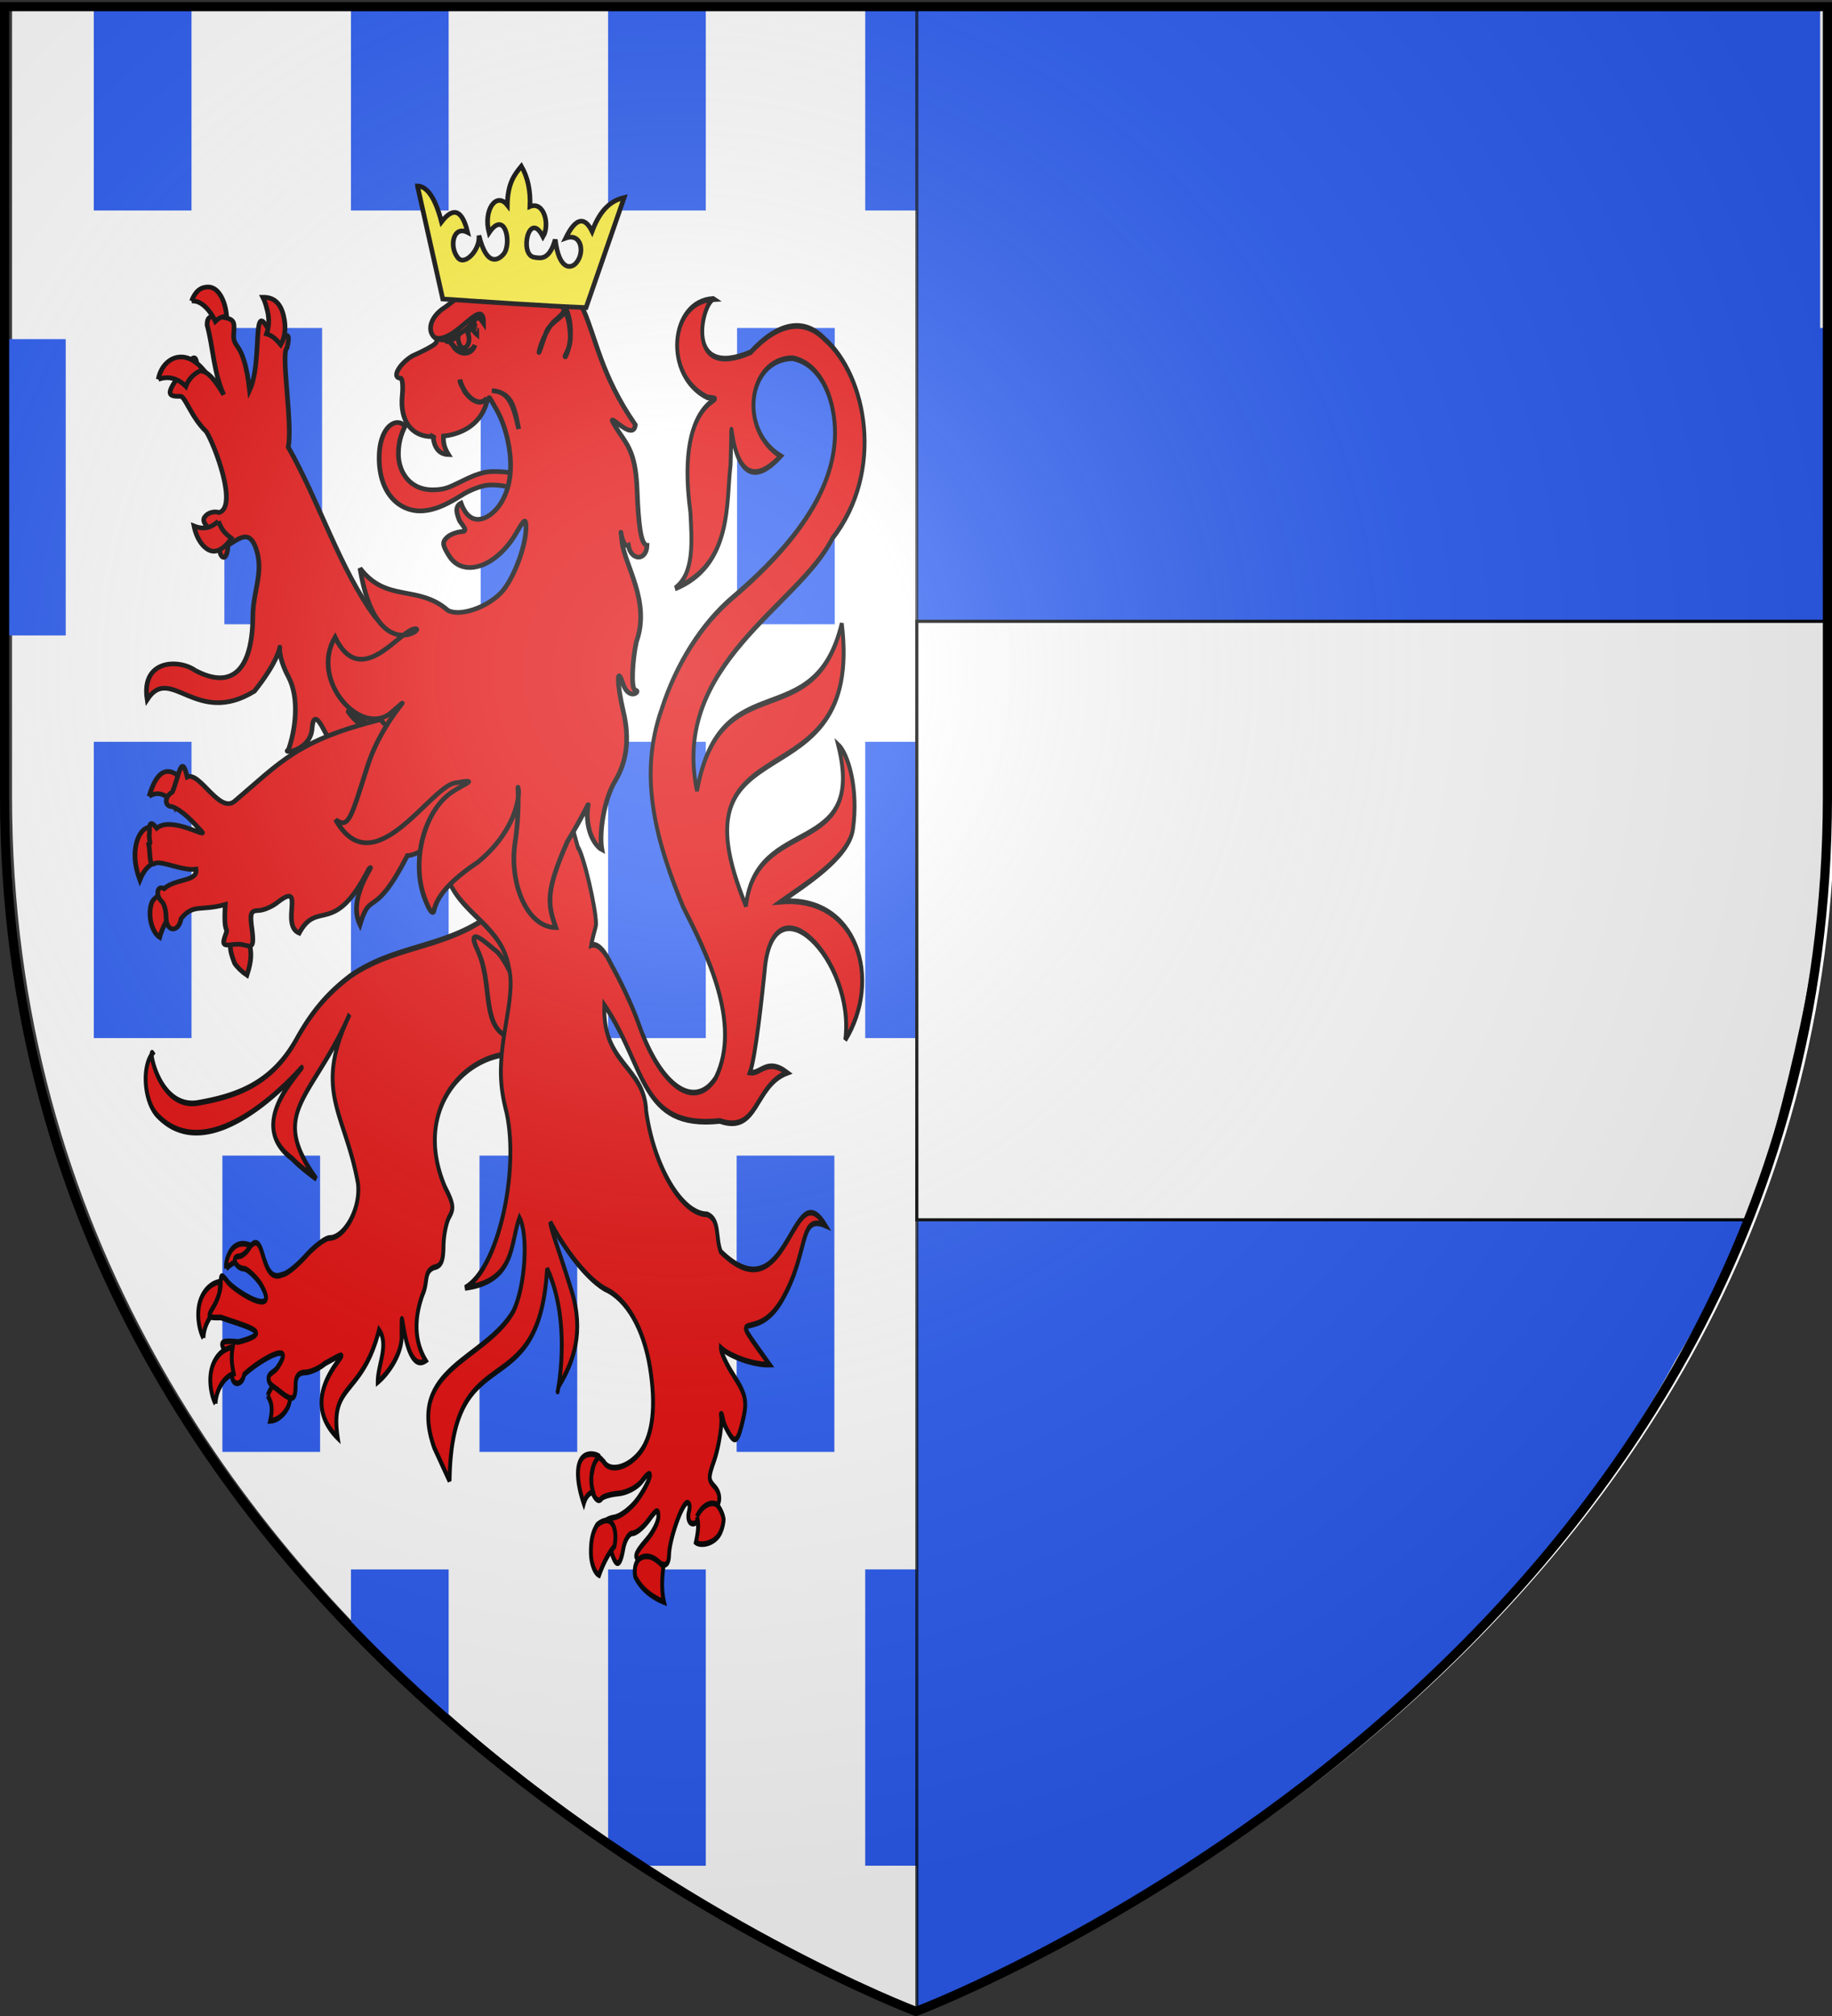 <svg xmlns="http://www.w3.org/2000/svg" xmlns:xlink="http://www.w3.org/1999/xlink" width="600" height="660" version="1.0"><rect width="100%" height="100%" fill="#333333" stroke="none"/><desc>Flag of Canton of Valais (Wallis)</desc><defs><radialGradient xlink:href="#b" id="d" cx="221.445" cy="226.331" r="300" fx="221.445" fy="226.331" gradientTransform="matrix(1.353 0 0 1.349 -77.63 -85.747)" gradientUnits="userSpaceOnUse"/><linearGradient id="b"><stop offset="0" style="stop-color:white;stop-opacity:.314"/><stop offset=".19" style="stop-color:white;stop-opacity:.251"/><stop offset=".6" style="stop-color:#6b6b6b;stop-opacity:.125"/><stop offset="1" style="stop-color:black;stop-opacity:.125"/></linearGradient></defs><g style="display:inline"><path d="M302.441 658.5s298.5-112.32 298.5-397.772V2.176h-597v258.552c0 285.452 298.5 397.772 298.5 397.772" style="fill:#fff;fill-opacity:1;fill-rule:evenodd;stroke:none;stroke-width:1px;stroke-linecap:butt;stroke-linejoin:miter;stroke-opacity:1"/></g><g style="stroke:none;fill:#2b5df2;fill-opacity:1"><g style="stroke:none;fill:#2b5df2;fill-opacity:1"><path d="M32.031 2.188v67.406h32V2.188zM116.25 2.188v67.406h32V2.188zM200.469 2.188v67.406h32V2.188zM284.688 2.188v67.406h32V2.188zM368.906 2.188v67.406h32V2.188zM453.094 2.188v67.406h32V2.188zM537.313 2.188v67.406h32V2.188z" style="fill:#2b5df2;fill-opacity:1;stroke:none;stroke-width:3;stroke-miterlimit:4;stroke-dasharray:none;stroke-opacity:1" transform="translate(-1.313 -.688)"/><g style="stroke:none;fill:#2b5df2;fill-opacity:1"><path d="M31.123 36.661h32v97h-32zM115.337 36.661h32v97h-32zM199.551 36.661h32v97h-32zM283.765 36.661h32v97h-32zM367.98 36.661h32v97h-32zM452.194 36.661h32v97h-32zM536.408 36.661h32v97h-32z" style="fill:#2b5df2;fill-opacity:1;stroke:none;stroke-width:3;stroke-miterlimit:4;stroke-dasharray:none;stroke-opacity:1" transform="translate(-.397 206.187)"/></g><g style="stroke:none;fill:#2b5df2;fill-opacity:1"><path d="M71.399 173.967h32v97h-32zM155.613 173.967h32v97h-32zM239.828 173.967h32v97h-32zM324.042 173.967h32v97h-32zM408.256 173.967h32v97h-32zM492.47 173.967h32v97h-32z" style="fill:#2b5df2;fill-opacity:1;stroke:none;stroke-width:3;stroke-miterlimit:4;stroke-dasharray:none;stroke-opacity:1" transform="translate(1.434 204.356)"/></g><path d="M116.25 514.5v18.469c10.494 10.897 21.229 20.993 32 30.375V514.5zM200.469 514.5v89.125c4.022 2.744 8.003 5.348 11.906 7.875h20.094v-97zM284.681 514.485h32v97h-32zM368.906 514.5v97h21.344c3.5-2.266 7.059-4.622 10.656-7.062V514.5zM453.094 514.5v49.938c10.76-9.312 21.499-19.335 32-30.157V514.5zM74.799 108.06h32v97h-32zM158.752 108.06h32v97h-32zM242.705 108.06h32v97h-32zM326.657 108.06h32v97h-32zM410.61 108.06h32v97h-32zM578.5 108.063v97h21.313v-97zM494.563 108.06h32v97h-32zM2.813 111.719v97h20.03v-97z" style="fill:#2b5df2;fill-opacity:1;stroke:none;stroke-width:3;stroke-miterlimit:4;stroke-dasharray:none;stroke-opacity:1" transform="translate(-1.313 -.688)"/></g></g><g style="stroke:#000"><g style="fill:#e20909;fill-opacity:1;stroke:#000;stroke-width:.926;stroke-miterlimit:4;stroke-dasharray:none;stroke-opacity:1;display:inline"><path d="M248.016 281.579c-.062-.507-.018-1.292.676-2.324 1.519-2.259 4.486-2.025 6.672-.796-.576.585-1.435 1.807-1.578 2.72-1.914-1.305-3.906-.82-5.77.4M242.559 292.915c-1.076-1.353-2.022-4.533-.295-6.83 1.27-1.692 2.992-2.203 4.422-2.386-.48 1.956-.085 3.197.25 4.329-2.3.484-4.269 2.647-4.377 4.887M260.752 300.11c-1.684 0-2.763 2.246-2.767 2.228.914 1.01 1.343 1.93.629 4.1 2.405-.076 5.02-2.054 4.774-4.1 0 0-.937-2.229-2.636-2.229" style="fill:#e20909;fill-opacity:1;stroke:#000;stroke-width:.926;stroke-miterlimit:4;stroke-dasharray:none;stroke-opacity:1" transform="matrix(1.362 0 0 2.007 -263.743 -149.848)"/><path d="M314.477 222.976c-1.174.076-2.736.71-5.407 2.063-10.17 4.308-21.139 4.106-31.187 8.843-6.28 3.192-9.932 6.637-13.016 10.39-5.777 7.028-13.891 9.116-23.191 10.244-9.895 1.447-12.42-9.207-11.324-8.04-2.624 2.177-2.093 7.592.968 10 15.645 11.474 42.902-14.93 32.657-5.656-6.484 5.87-5.853 9.908 0 12.875 1.457 1.114 5.456 3.155 5.718 3.25-11.674-11.062-.89-12.938 8.032-26.844-8.806 12.732-1.123 15.87 2 27.594.72 4.345-3.424 8.906-6.782 8.906-1.027 0-3.652 1.334-5.812 2.969s-4.676 2.985-5.594 3c-5.408 1.73-4.047-7.813-7.844-4.469-.68.82-1.866 1.5-2.656 1.5s-1.152.45-.812 1 1.235 1 2 1 2.566 1.078 4 2.406c5.123 5.852-5.405 1.628-7.75-.187-1.585-1.383-1.75-1.373-1.75.281 0 1.005-.771 2.644-1.688 3.656-1.588 1.755-1.506 1.866 1.75 1.813 6.896 1.655 12.74 2.458 4.156 4-4.338-.285-4.642-.082-2.843 1.906.933 1.031 1.566 2.438 1.406 3.125-.486 2.082 2.3 2.358 2.844.281 3.09-2.058 12.726-6.024 8.093-1.218-.902.932-2.28.945-2.218 1.906.062.96 1.07 1.169 2.468 1.937 3.013 1.656 4.032 1.882 4.032-.968 0-1.336.701-1.976 2.25-2 1.237-.02 3.375-.652 4.75-1.438 12.41-4.724-9.055 3.86 3.125 12.094-2.037-9.058 5.803-6.66 9.937-17.594 2.445 2.409-.331 5.768-.312 8.5 2.251-1.252 5.599-4.283 5.75-7.25-.049-9.483.039 6.445 5.78 3.75-2.457-2.777-3.065-6.412-.75-10.781 1.362-2.045.242-3.667 2.688-4.406 1.793-.255 2.296-.99 2.344-3.5.034-1.744.666-3.89 1.406-4.782 1.152-1.387.996-2.098-1.062-4.843-7.454-12.045 3.627-20.938 15.125-21.688 5.026 0 5.208-.094 3.625-1.844-2.06-2.276-2.125-4.011-.156-6.187 1.824-2.016.252-5.248-3.125-10.719-1.961-3.176-2.453-2.43-2.5-3.25s1.586.052 2.312-.031c2.115-.242 2.19-.12.406-1.156a3.1 3.1 0 0 0-1.843-.438z" style="fill:#e20909;fill-opacity:1;stroke:#000;stroke-width:.926;stroke-miterlimit:4;stroke-dasharray:none;stroke-opacity:1" transform="matrix(1.362 0 0 2.007 -263.743 -149.848)"/><path d="M245.464 303.624c-1.076-1.353-2.022-4.533-.296-6.83 1.272-1.692 2.993-2.203 4.423-2.386-.48 1.956-.085 3.196.25 4.328-2.3.484-4.269 2.648-4.377 4.888" style="fill:#e20909;fill-opacity:1;stroke:#000;stroke-width:.926;stroke-miterlimit:4;stroke-dasharray:none;stroke-opacity:1" transform="matrix(1.362 0 0 2.007 -263.743 -149.848)"/></g><path d="M-452.836 129.413c-1.86.017-2.384.861-2.384 2.885 1.969 7.065 2.14 15.689 5.45 22.832-6.975-11.945-7.82-5.09-8.686-9.785-.638-3.464-1.09-3.285-4.896 2.007-5.095 7.085-5.335 8.432-.596 8.28 1.548-.05 3.47 6.788 8.486 11.587 2.728 4.338 10.389 24.477 4.201 26.486-1.278-.493-3.152-.122-4.172.815-1.462 1.345-1.183 2.384 1.235 4.893 1.686 1.75 3.065 4.428 3.065 6.021 0 1.594.613 2.948 1.363 2.948.749 0 1.362-1.778 1.362-3.951 4.102-2.53 7.192-5.23 9.324 1.38 2.446 7.58-1.097 13.605-1.15 21.765-.112 17.734-6.833 24.185-18.86 17.814-5.319-3.776-17.813-3.688-15.754 9.534 7.649-11.736 15.995 9.064 35.124-2.754 14.56-18.35 3.886-18.386 11.178-4.623 3.671 6.928 2.222 17.566-.05 23.822-2.483 1.381 7.178.463 7.735-6.849.357-4.678 1.722-3.93 3.96.44 2.109 4.119 2.52 3.424 8.047 1.818 3.38-.982 5.705-.83 5.833-2.571.127-1.74-.704 1.247-5.323-4.39-5.975-7.295 28.68 26.238 32.268-2.114 2.166-17.224-4.494-23.246-20.09-26.803-.171-1.427.262 1.542-4.003-3.01-11.615-15.7-18.193-37.505-28.483-55.637 1.547-7.29-2.563-31.174-.384-32.49 1.77-7.625-1.936-1.816-4.257-3.827-2.321-2.01-3.982-7.373-4.897-3.826-.914 3.547-.174 15.271-3.108 21.577-1.933-16.943-5.647-13.107-5.194-18.63.33-4.033.15-4.68-4.002-5.393-.945-.163-1.722-.257-2.342-.251zM-366.489 337.313c4.694 10.043 1.23 23.59 9.062 27.713 3.313 1.743 3.579-6.984 2.752-17.792-1.07-3.295-4.247-8.89-5.95-10.07-1.701-1.178-10.557-9.893-5.864.15zM-355.426 180.796c-1.254-.295-2.73-.533-6.144-.533-4.223 0-8.078 2.174-11.012 3.552-2.942 1.38-4.586 2.444-8.723 2.444-8.1 0-11.26-6.5-11.26-11.738 0-3.442.742-6.207 2.166-9.053-.669-.89-1.59-1.252-2.473-1.252-2.786 0-5.99 3.85-5.99 11.586 0 11.873 6.744 17.368 13.386 17.368 6.086 0 11.889-4.159 14.473-5.655 2.592-1.484 6.216-2.846 8.479-2.846 4.054 0 5.53.489 7.33 1.179.033-.312.074-.903.074-1.41 0-1.59-.136-2.65-.306-3.642" style="fill:#e20909;fill-opacity:1;stroke:#000;stroke-width:1.531;stroke-miterlimit:4;stroke-dasharray:none;stroke-opacity:1;display:inline" transform="translate(523.047 -25.893)"/><path d="M-435.438 127.781c-.461-1.91-.874-3.345-1.514-4.577 3.305-.041 5.698 1.602 6.76 6.002 1.03 4.275.353 7.383-.919 9.561-1.784-2.147-3.014-3.126-4.653-3.532.933-2.519.858-5.248.326-7.454M-460.306 124.442c1.234-3.269 3.06-4.595 5.414-4.595 3.53 0 5.71 4.842 6.062 9.56-1.64.126-2.655.671-3.682 1.69-1.333-2.91-4.284-6.995-7.794-6.655M-471.19 150.092c.63-3.95 3.612-7.418 7.585-7.333 3.19.07 5.675 2.435 7.167 4.166-3.057.904-4.955 3.272-5.731 5.443-2.09-2.154-5.281-3.69-9.02-2.276M-451.528 196.558c.928 2.109 1.413 3.42 4.252 5.55-.98 1.664-3.98 5.15-6.918 4.038-2.245-.85-4.43-3.704-5.314-8.045 3.902 1.551 6.147.014 7.98-1.543M-473.945 296.679c-2.23.19-3.832 2.603-4.493 5.544-.896 3.985-.223 7.825 1.191 11.743 1.62-3.967 3.547-5.083 4.656-5.503 1.335-2.736 1.531-9.548-1.354-11.784M-474.22 286.614c.308-1.044.828-2.692 1.618-4.287 2.771-5.596 6.337-4.369 9.381-1.06-1.587 2.884-2.426 5.584-2.821 8.325-1.447-2.804-4.725-5.23-8.178-2.978M-469.16 319.58c-1.917-1.453-3.467.698-4.01 1.405-1.619 3.657-.485 9.832 2.408 11.76.706-2.517 1.912-4.934 2.983-6.418.378-3.105 0-5.702-1.38-6.748M-446.168 332.706c-2.643 1.973-.961 6.147-.017 8.582.862 1.314 2.595 2.937 4.004 3.87 1.64-5.073 1.447-7.172.901-10.152-1.67-2.67-3.338-3.457-4.888-2.3" style="fill:#e20909;fill-opacity:1;stroke:#000;stroke-width:1.531;stroke-miterlimit:4;stroke-dasharray:none;stroke-opacity:1;display:inline" transform="translate(523.047 -25.893)"/><g style="fill:#e20909;fill-opacity:1;stroke:#000;stroke-width:.926;stroke-miterlimit:4;stroke-dasharray:none;stroke-opacity:1;display:inline"><path d="M482.313 61.563c-10.59.332-12.069 12.507-1.459 16.041 6.922.65-8.097-1.48-4.063 18.74.357 4.669.99 10-3.697 12.437 13.927-3.82 12.248-14.247 13.344-20.125.779-16.62-2.18 8.977 12.057-1.459-10.158-4.271-7.943-15.874 2.88-15.978 4.77.64 8.38 3.824 9.688 8.562 2.657 9.624-5.292 19.636-24.25 30.563-7.329 4.224-13.532 10.879-16.938 18.156-5.897 11.219-.892 22.19 5.125 32.156 5.514 7.415 14.227 19.015 7.906 27.938-5.03 5.354-13.186 1.559-18.469-8.625-1.836-3.54-4.958-7.776-6.593-9.719-1.321-1.923-3.142-3.704-4.906-3.281.39-1.554 1.156-3.01 1.156-3.406 0-2.688-3.065-11.476-4.375-12.563-5.05-12.264-1.618-10.872-14.085-14.823-1.853.447-8.818 8.342-12.821 10.199-2.305 1.07-2.397 9.435-3.938 10.405 3.631 5.332 12.55 7.338 14.219 13.688.754 1.983.622 4.245-.5 8.625-1.916 7.476-1.755 10.565 0 15.187 3.106 9.792-2.146 25.545-10 28.594 12.197-1.1 10.81-7.213 13.094-11.469 2.195 2.837 1.378 11.282-1.47 15.281-6.831 8.054-25.765 9.267-19.043 22.216l3.7 5.472c.488-24.31 21.473-11.454 23.469-34.656 6.88 10.138 1.263 23.714 2.781 19.187 3.604-4.005 6.133-8.872 3.097-15.545-3.035-6.674-5.119-10.24-5.097-11.205 2.195 2.926 7.726 8.739 13.063 10.875 5.243 1.571 9.345 6.408 10.875 12.781 1.505 6.276.716 11.084-2.25 13.782-2.849 2.59-7.368 3.435-8.844 1.656-3.616-2.742-1.968.14-2.98 2.09-1.147 1.381 1.093 5.203 2.386 3.91.347-.347 2.211-.726 4.156-.844s4.463-1.005 5.563-2c3.13-2.833 2.326-.223-.875 2.844-1.573 1.507-4.161 2.893-5.75 3.063-1.59.169-2.706.698-2.469 1.187s.898 2.144 1.469 3.656c1.29 3.418 2.37 3.503 3.187.25.345-1.375 1.352-2.5 2.219-2.5s2.633-.991 3.906-2.187c1.885-1.77 2.313-1.867 2.313-.563 0 .881-1.238 2.56-2.75 3.75-3.394 2.67-3.436 3.273-.25 3.5 1.375.098 3.175.338 4 .563.958.261 1.522-.286 1.562-1.563.08-2.54 3.161-8.5 4.406-8.5.52 0 .702.606.407 1.375-.78 2.03 1.173 2.843 2.625 1.094.68-.819 1.837-1.469 2.562-1.469 2.211 0 2.83-2.225 1-3.562-1.59-1.163-1.605-1.511-.156-4.313.864-1.67 1.473-4.097 1.656-5.344.284-1.924-.226-2.273.063-2.28.289-.009.338 1.268 1.094 2.25 1.882 2.445 2.58 2.847 3.78-.313 1.476-3.881 1.26-4.871-2-8.281-1.65-1.727-2.997-3.714-2.968-4.407 2.228 1.42 7.937 2.806 11.7 2.729-11.1-10.588-3.712-2.71 2.95-10.501s3.957-14.11 10.455-12.208c-8.101-9.049-8.722 15.231-25.136 4.293-1.32-2.33-.143-5.253-3.313-6.094-6.026-.01-12.749-7.716-14.625-16.812-.428-7.374-10.563-7.57-10.062-17.344 10.077 10.045 8.474 20.332 27.776 18.92 9.36 2.2 8.222-5.803 16.208-7.858-4.923-2.521-6.366.296-8.984-.031 1.4-2.516 3.037-13.267 3.521-16.404 1.79-16.017 21.88-1.848 19.425 11.06 8.894-9.762 2.949-23.578-15.432-22.549 5.655-2.732 16.282-7.19 17.256-11.782 1.386-6.53-1.087-12.264-3.532-13.783 6.91 18.761-19.85 11.29-22.175 26.286-19.063-31.426 28.568-15.398 23.03-46.078-6.643 18.844-29.198 6.17-34.812 27.281-6.346-20.65 24.52-30.2 32.55-41.16 12.62-10.956 8.262-26.487-1.925-32.558-4.933-3.424-11.154-2.632-17.719 2.187-15.934 4.664-11.797-7.756-8.969-8.687z" style="fill:#e20909;fill-opacity:1;stroke:#000;stroke-width:.926;stroke-miterlimit:4;stroke-dasharray:none;stroke-opacity:1" transform="matrix(1.362 0 0 2.007 -423.271 -25.672)"/><path d="M454.927 250.409c-.437-.244-1.265-.426-2.005-.426-3.598 0-4.058 3.469-1.769 8.06.512-1.23 1.32-1.665 2.219-1.924-.947-2.165-.185-4.845 1.555-5.71M456.118 260.859a5.4 5.4 0 0 0-1.726.659c-.854.905-1.526 2.073-1.526 4.43 0 1.86.91 3.44 1.963 3.77 1.41-2.686 2.912-4.093 3.675-4.671.722-2.325-.153-4.584-2.386-4.188M465.635 266.71c1.55-.23 3.042.406 4.672 1.633-.404 2.036-.458 3.995.136 5.76-3.317-.894-5.698-2.401-6.921-4.121-.354-1.333.067-2.969 2.113-3.272M478.34 260.193c.374.856.524 1.833-.233 4.188 1.15.634 4.376.261 5.75-1.423.287-.354.86-1.327.916-2.336-.155-.856-.876-1.784-1.474-2.272-.771-.628-3.296-.527-4.96 1.843" style="fill:#e20909;fill-opacity:1;stroke:#000;stroke-width:.926;stroke-miterlimit:4;stroke-dasharray:none;stroke-opacity:1" transform="matrix(1.362 0 0 2.007 -423.271 -25.672)"/></g><path d="M-398.415 261.471c-27.276 6.8-32.614 13.88-47.592 26.558-5.088 4.726-11.551-9.696-15.72-7.771-1.951-8.239-2.73.04-4.887 4.948-2.645 1.495-2.645 4.767 0 4.767 3.678 1.507 6.779 5.069 9.537 8.029 2.677 2.872-9.636-5.146-14.646-.979-2.165-2.85-2.384-1.405-2.384 1.48-.355 2.074.674 3.624-.213 3.827.595 2.768-.026 7.463 1.916 6.272s9.152 2.517 13.551 1.839c.642 4.183-6.706 2.965-10.443 6.378-2.32-1.311-2.92 2.265-.724 4.265.75.682 1.362 2.938 1.362 5.08 0 4.88 4.085 5.254 4.94.44 4.034-4.942 6.272-2.33 14.452-4.588-.69 10.878 1.29 6.706.023 10.108-1.676 4.499.765 2.864 4.258 2.885s5.5 3.055 4.47-4.767c-.732-5.392-.48-6.21 2.172-6.273 1.667-.039 4.598-1.307 6.471-2.885 8.958-6.787.574 7.615 6.8 10.29 6.084-11.222 11.298 1.573 22.834-21.016 3.016-2.955-7.363 9.236-2.924 18.255 3.55-11.792 4.476-1.116 15.526-22.583 3.012 0 15.24-6.101 16.531-14.965l10.524-23.732c-1.63-19.144-22.931 9.956-35.834-5.862z" style="fill:#e20909;fill-opacity:1;stroke:#000;stroke-width:1.531;stroke-miterlimit:4;stroke-dasharray:none;stroke-opacity:1;display:inline" transform="translate(523.047 -25.893)"/><path d="M-361.46 115.828c-2.931.073-4.563.83-6.3 2.509-3.139 3.034-6.165 5.748-9.538 8.154-5.002 3.079-6.33 8.364-2.597 10.475-.502 1.091 1.32 1.163-8.217 5.52-4.341 2.672-6.702 7.213-3.747 7.213.62 0 .872 2.568.553 5.77-.813 8.165 3.079 13.396 9.75 13.36.04 0 .207.022.341.063-.002-.02.002-.042 0-.062.51.248.271.145 0 .062.39 3.343 1.8 5.733 5.067 5.834-1.217-1.974-1.78-3.471-1.66-6.085 5.1-.46 12.004-3.239 14.135-10.914 1.167-2.155.146-3.039 3.406 2.572 3.336 5.742 7.887 21.872.34 31.613-3.29 4.158-9.182 6.927-12.134-1.317-2.468 1.29-.988 4.329-.51 5.708.561 1.059 2.624 2.961 1.404 3.575-1.873.034-4.313.862-5.407 1.882-1.703 1.586-1.621 2.48.553 6.021 4.633 7.542 15.7 3.744 22.183-7.59 2.577-4.505 3.06-4.757 3.065-1.63.011 6.18-4.19 17.191-8.132 21.326-4.749 4.982-13.584 7.943-17.456 5.833-9.792-8.553-20.157-2.406-28.782-13.799 5.315 32.965 22.931 18.593 17.627 19.883s-17.507 19.841-25.802 2.698c-8.432 14.292 8.681 33.047 18.436 24.65 9.622-8.283-2.487.962-7.834 17.688s-6.13 20.603-10.431 17.375c12.337 21.946 30.781-10.49 39.042-11.98s3.599.069-.596 2.76c-9.334 5.987-13.787 22.604-9.324 34.811 1.518 4.152 2.763 5.837 3.108 4.203 1.039-4.914 5.632-10.013 14.306-15.807 12.316-10.066 13.825-21.274 13.326-24.023-.509-2.803.794 5.115-1.107 17.876-1.909 12.814 3.916 27.504 13.38 27.504-2.761-7.85-3.31-12.055 3.821-28.194 9.674-15.954 6.01-13.623 6.541-7.268.53 6.354 3.532 9.37 4.73 9.976-.998-5.392.659-16.372 4.355-22.528 3.696-6.157 4.832-13.544 2.682-22.644s-2.209-15.442-.213-9.346c1.996 6.097 6.208 2.556 4.131 2.271-1.581-.217-.895-10.343.34-15.819 4.752-13.287-3.972-25.157-4.726-32.93-.755-7.773-.324 2.417 2.086 1.317.77 5.055 5.956 5.354 6.125.01-2.003-.094-2.816-6.735-3.243-17.877-.428-11.143-2.487-14.195-5.863-19.015-7.116-11.047 4.572 4.285 5.275-2.54-11.226-16.183-12.863-28.367-17.068-37.791-6.697-12.39-19.381-11.1-29.42-11.353z" style="fill:#e20909;fill-opacity:1;stroke:#000;stroke-width:1.531;stroke-miterlimit:4;stroke-dasharray:none;stroke-opacity:1;display:inline" transform="translate(523.047 -25.893)"/><path d="M-368.36 130.791c-6.813 7.436-8.23 3.017-8.471 6.689.054.38.465.34 1.02.101.203.726.887 1.03 1.487 2.077 1.557 2.243 5.463 3.081 6.852-.785-1.523 3.074-5.858 2.892-8.105-1.393 1.582-.773 3.323-2.293 2.779-1.867-.708.555.25 5.26 2.233 3.956 1.332-.877 1.37-3.1.754-4.546 1.509-3.313 1.253-1.025 2.89.33 0 0-.05-2.185-.033-2.179-.591-.095-.859-2.381-1.406-2.383zM-338.626 125.682c2.78 2.889 3.377 11.979.766 17.02-.8.165 1.701-2.682 1.615-6.15-.166-6.634-1.636-8.81-2.115-8.12-1.418 2.041-4.679 3.344-5.803 6.258-1.125 2.914-2.55 7.578-2.346 6.436.529-2.95 3.145-8.474 4.99-10.098 2.79-2.455 4.865-4.027 1.329-5.128-1.84-.573-3.32.856-2.25-.228 1.02-1.03 2.5-.879 3.814.01zM-353.158 166.35c-1.627-8.726-2.771-11.91-8.797-12.577 5.386.26 6.96 4.261 8.797 12.577z" style="fill:#e20909;fill-opacity:1;stroke:#000;stroke-width:1.531;stroke-miterlimit:4;stroke-dasharray:none;stroke-opacity:1;display:inline" transform="translate(523.047 -25.893)"/><path d="M-373.96 135.849c7.212-3.177 6.23-8.593 9.28-4.174.016-9.109-8.534 5.534-15.079 4.98.792.871 4.448.797 5.799-.806zM-370.997 153.896c1.629 2.58 5.354 5.503 7.392 2.267-2.275 3.292-7.266-.175-8.824-5.985.12 1.765.815 2.048 1.432 3.718z" style="fill:#e20909;fill-opacity:1;stroke:#000;stroke-width:1.531;stroke-miterlimit:4;stroke-dasharray:none;stroke-opacity:1;display:inline" transform="translate(523.047 -25.893)"/><path d="m-386.322 86.778 8.286 37.005c15.601 1.04 33.182 2.253 46.924 2.81l12.481-36.014c-4.012.934-7.708 3.57-10.5 11.06-2.573-5.192-5.468-4.274-8.657 2.22 5.218-1.882 6.376 4.841 3.381 8.196-1.687 1.891-5.584 2.32-6.788-7.76-1.894 6.638-4.593 6.251-6.876 5.828-5.031-.706-1.715-15.792 2.87-6.734 2.31-3.822.386-11.778-4.282-9.88.25-5.182-.715-9.565-2.808-13.206-2.244 2.747-4.482 5.508-4.606 12.736-3.504-4.433-7.937 1.418-5.987 9.067 5.306-7.87 7.528 3.654 4.785 6.965-1.431 1.728-5.439 4.724-8.092-6.104.48 4.632-4.575 10.035-6.831 7.378-3.05-3.592-1.634-10.813 3.138-8.357-1.636-6.916-4.426-8.84-8.565-3.453-2.188-8.434-4.951-11.657-7.873-11.757z" style="fill:#fcef3c;fill-opacity:1;fill-rule:evenodd;stroke:#000;stroke-width:1.531;stroke-linecap:butt;stroke-linejoin:miter;stroke-miterlimit:4;stroke-dasharray:none;stroke-opacity:1" transform="translate(523.047 -25.893)"/></g><path d="M300.242 1.72v656.819c112.083-44.927 204.547-131.593 248.376-213.027 34.081-56.265 45.544-112.925 47.482-175.935V1.719z" style="fill:#2b5df2;fill-opacity:1;fill-rule:evenodd;stroke:none;stroke-width:.5;stroke-linecap:butt;stroke-linejoin:miter;stroke-miterlimit:4;stroke-dasharray:none;stroke-opacity:1;display:inline"/><path d="M300.253 203.413h297.884s4.532 46.824-1.726 95.806c-6.257 48.981-23.304 100.12-23.304 100.12H300.253z" style="fill:#fff;fill-rule:evenodd;stroke:#000;stroke-width:1;stroke-linecap:butt;stroke-linejoin:miter;stroke-opacity:1;fill-opacity:1;stroke-miterlimit:4;stroke-dasharray:none"/><path d="M300.274 658.474V2.083" style="opacity:.711;fill:#e20909;fill-opacity:1;fill-rule:evenodd;stroke:#000;stroke-width:1;stroke-linecap:square;stroke-linejoin:round;marker:none;marker-start:none;marker-mid:none;marker-end:none;stroke-miterlimit:4;stroke-dasharray:none;stroke-dashoffset:0;stroke-opacity:1;visibility:visible;display:inline;overflow:visible"/><path d="M300 658.5s298.5-112.32 298.5-397.772V2.176H1.5v258.552C1.5 546.18 300 658.5 300 658.5" style="opacity:1;fill:url(#d);fill-opacity:1;fill-rule:evenodd;stroke:none;stroke-width:1px;stroke-linecap:butt;stroke-linejoin:miter;stroke-opacity:1"/><path d="M300 658.5S1.5 546.18 1.5 260.728V2.176h597v258.552C598.5 546.18 300 658.5 300 658.5z" style="opacity:1;fill:none;fill-opacity:1;fill-rule:evenodd;stroke:#000;stroke-width:3;stroke-linecap:butt;stroke-linejoin:miter;stroke-miterlimit:4;stroke-dasharray:none;stroke-opacity:1"/></svg>